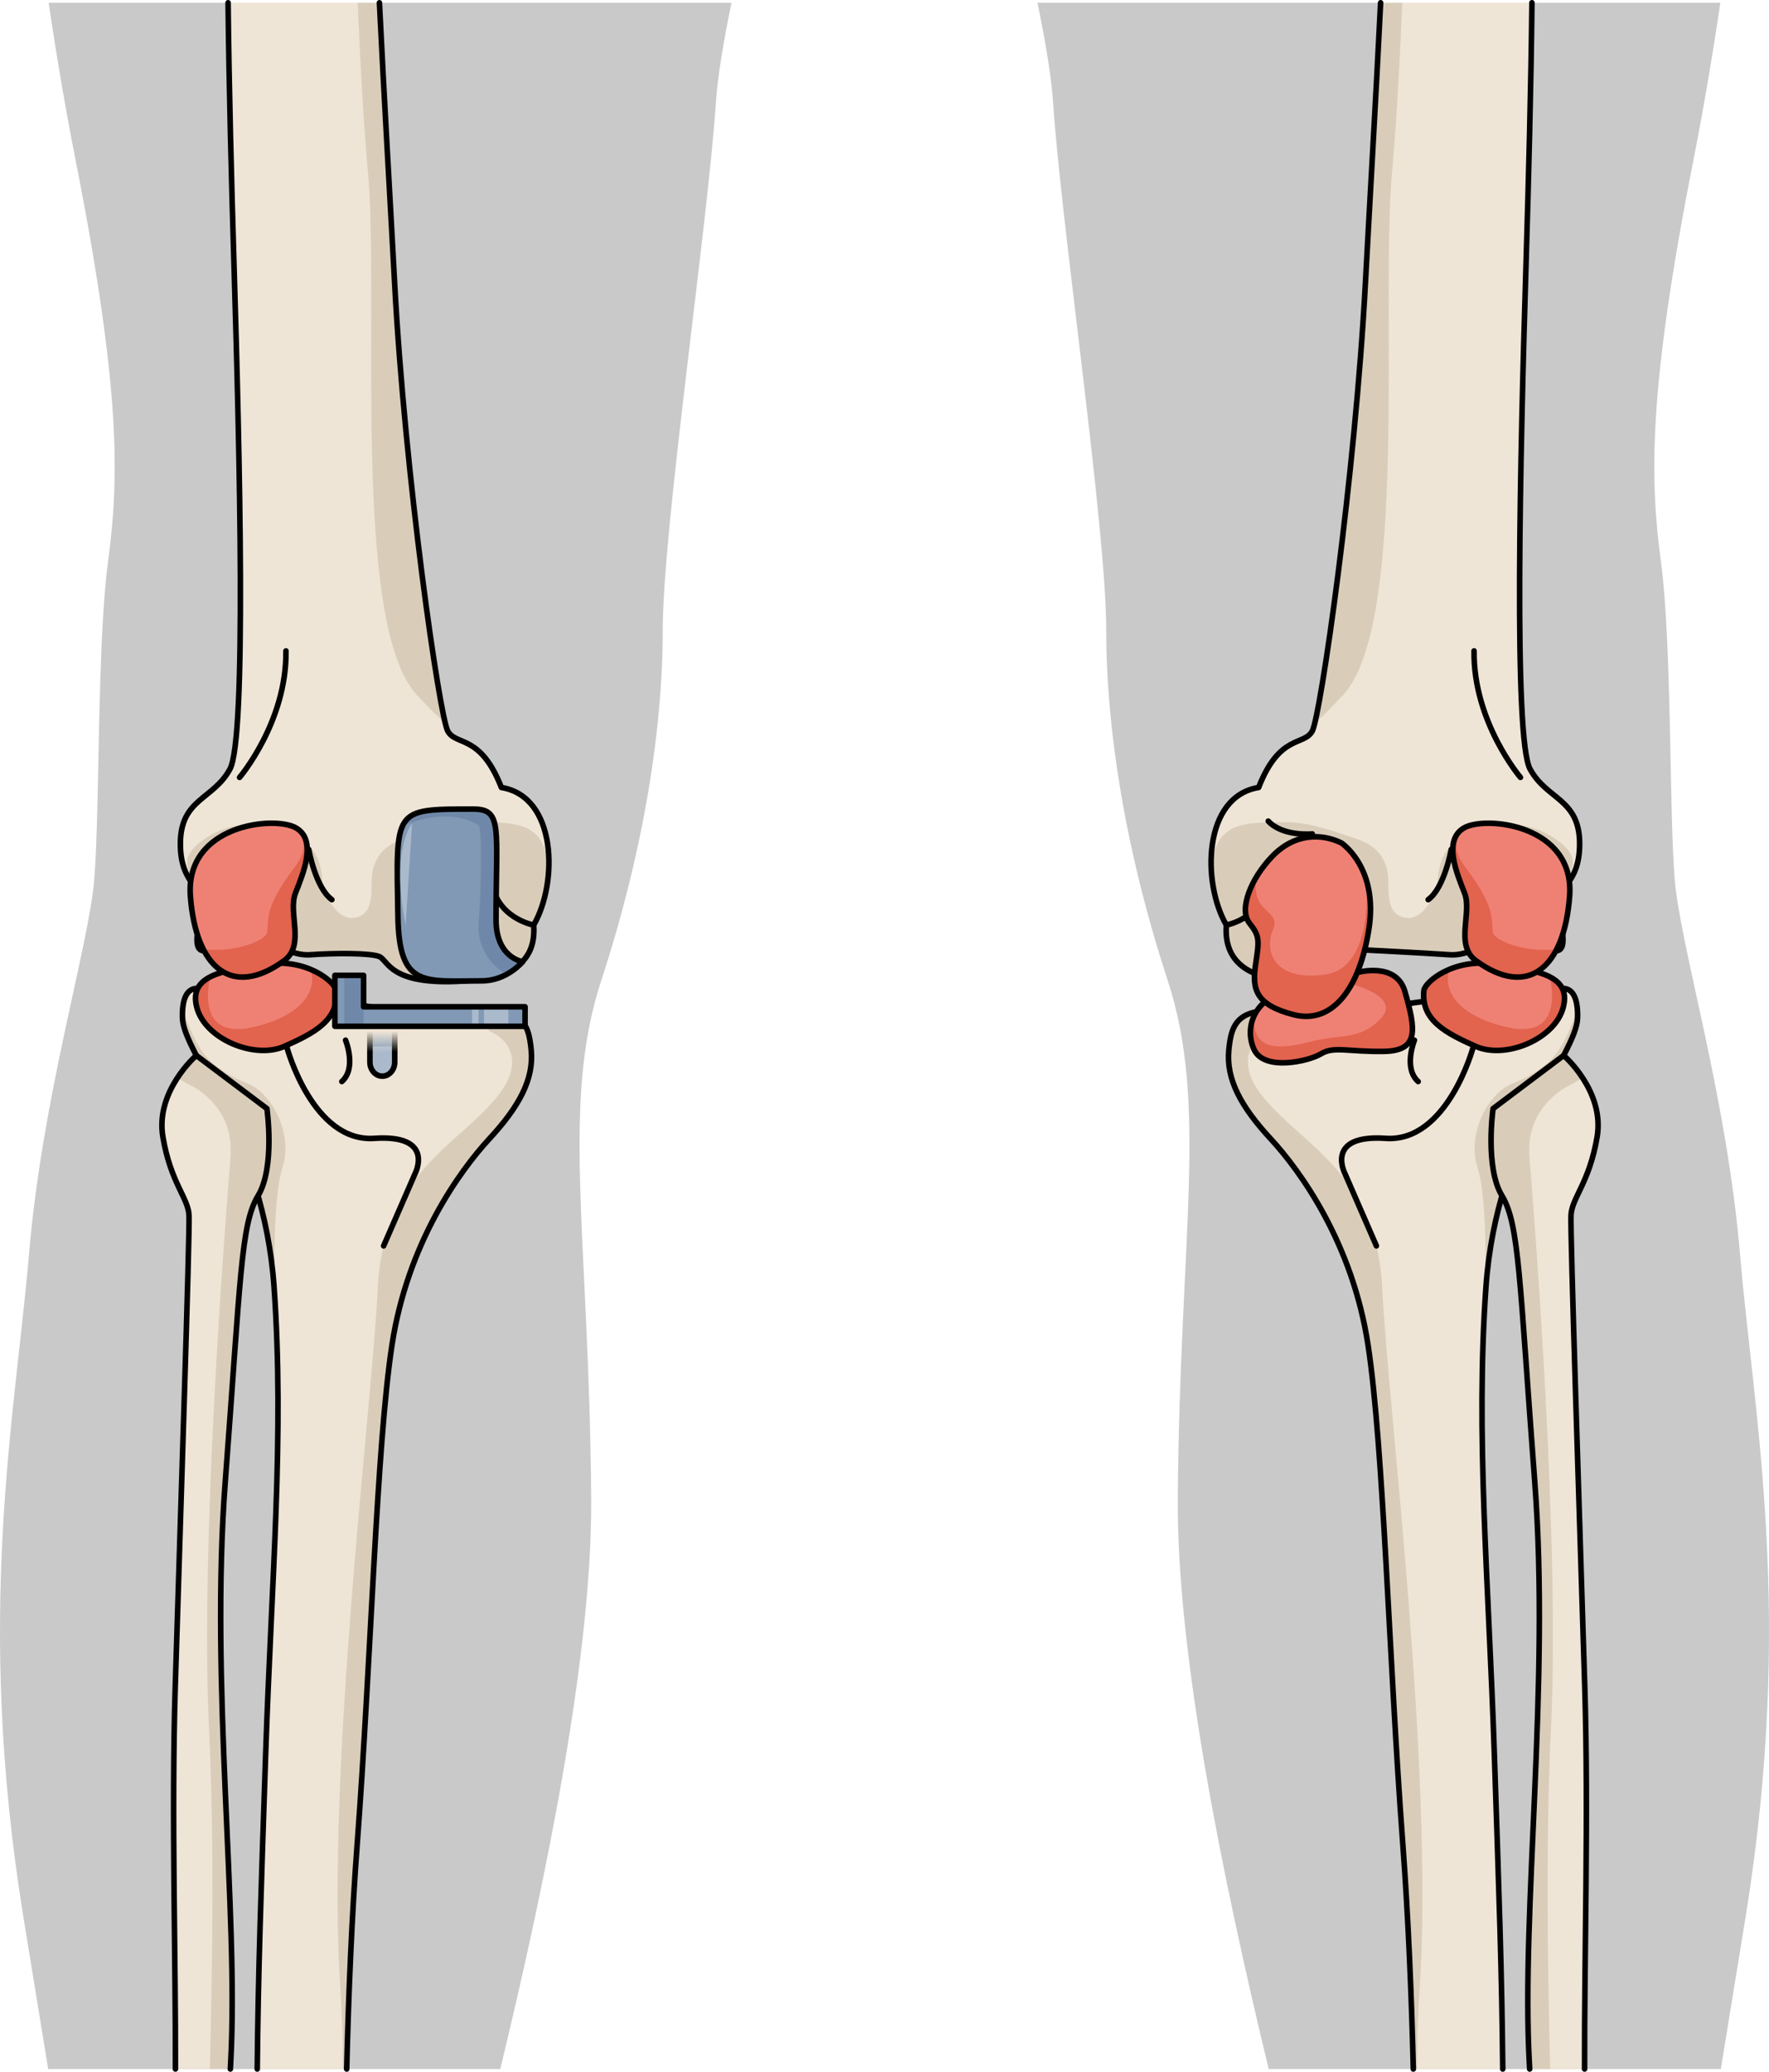 <?xml version="1.0" encoding="utf-8"?>
<!-- Generator: Adobe Illustrator 16.0.0, SVG Export Plug-In . SVG Version: 6.00 Build 0)  -->
<!DOCTYPE svg PUBLIC "-//W3C//DTD SVG 1.1//EN" "http://www.w3.org/Graphics/SVG/1.1/DTD/svg11.dtd">
<svg version="1.1" id="Layer_1" xmlns="http://www.w3.org/2000/svg" xmlns:xlink="http://www.w3.org/1999/xlink" x="0px" y="0px"
	 width="317.603px" height="371.813px" viewBox="0 0 317.603 371.813" enable-background="new 0 0 317.603 371.813"
	 xml:space="preserve">
<g>
	<g>
		<path fill="#C9C9C9" d="M8.733,0.5c1.48,9.937,3.09,19.388,4.781,27.949c8.322,42.087,7.834,57.748,5.873,72.432
			c-1.958,14.688-1.466,44.541-2.45,56.775c-0.976,12.236-9.296,38.67-11.743,67.541c-2.442,28.876-9.788,64.607-0.979,118.936
			c1.527,9.42,3.023,18.478,4.433,27.181h81.171c8.578-35.438,16.533-75.06,16.321-102.557c-0.366-47.35-5.508-70.472,1.833-92.871
			c7.343-22.389,11.014-44.417,11.014-62.765c0-18.358,8.075-72.682,9.542-94.704c0.311-4.679,1.355-10.858,2.797-17.916H8.733z"/>
		<path fill="#C9C9C9" d="M313.385,344.133c8.811-54.328,1.467-90.06-0.976-118.936c-2.45-28.871-10.772-55.305-11.748-67.541
			c-0.983-12.235-0.489-42.087-2.45-56.775c-1.959-14.684-2.441-30.344,5.879-72.432c1.69-8.561,3.3-18.012,4.779-27.949H186.273
			c1.441,7.058,2.486,13.237,2.797,17.916c1.469,22.022,9.543,76.346,9.543,94.704c0,18.348,3.672,40.376,11.014,62.765
			c7.338,22.399,2.199,45.521,1.834,92.871c-0.212,27.497,7.742,67.118,16.319,102.557h81.172
			C310.362,362.61,311.857,353.553,313.385,344.133z"/>
	</g>
	<g>
		<g>
			<g>
				<g>
					<g>
						<g>
							<g>
								<g>
									<path fill="#EFE5D6" d="M42.022,47.831c1.023,33.556,2.25,84.676-0.737,90.19c-2.983,5.515-8.875,5.293-8.899,13.366
										c-0.021,8.07,4.955,7.525,3.738,12.616c-1.224,5.091-1.389,8.268,2.851,5.735c4.235-2.532,6.248-2.944,6.248-2.944
										s5.95,4.87,10.416,4.55c4.465-0.317,18.334-1.018,18.334-1.018s1.903,5.94,9.316,5.732
										c7.412-0.209,13.07-2.688,12.529-10.046c4.421-7.664,4.153-23.085-5.802-24.684c-3.769-9.684-8.172-7.403-9.637-10.149
										c-1.467-2.747-7.674-45.491-9.539-80.547C70.053,35.886,68.994,18.271,68.12,0.5H40.952
										C41.117,15.593,41.538,31.902,42.022,47.831z"/>
									<path fill="#D9CDBA" d="M95.816,166.012c2.201-3.81,3.957-11.527,1.018-15.551c-2.342-3.205-7.252-2.789-10.596-2.9
										c-3.902-0.131-6.982,0.722-10.595,1.913c-4.035,1.332-7.411,1.983-8.666,6.471c-0.742,2.651,0.816,7.99-3.202,8.738
										c-3.485,0.648-5.747-4.434-5.965-7.232c-0.303-3.875-2.04-6.205-5.398-7.996c-4.669-2.489-10.966-2.016-15.353,0.883
										c-7.992,5.283,0.567,7.39-0.936,13.666c-1.224,5.091-1.389,8.268,2.851,5.735c4.235-2.532,6.248-2.944,6.248-2.944
										s5.95,4.87,10.416,4.55c4.465-0.317,11.269-0.728,12.427,0.312c1.158,1.041,4.769,5.691,15.223,4.402
										C90.646,175.151,96.357,173.37,95.816,166.012z"/>
									<path fill="#D9CDBA" d="M66.051,30.777c2.129,22.962-3.055,81.089,8.764,93.927c1.787,1.94,3.385,3.524,4.817,4.823
										c-2.337-5.745-7.151-47.993-8.794-78.895C70.053,35.886,68.994,18.271,68.12,0.5h-3.894
										C64.71,12.075,65.3,22.67,66.051,30.777z"/>
									<path fill="none" stroke="#000000" stroke-linecap="round" stroke-linejoin="round" stroke-miterlimit="10" d="M40.952,0.5
										c0.166,15.092,0.585,31.403,1.07,47.331c1.023,33.556,2.25,84.676-0.737,90.19c-2.983,5.515-8.875,5.293-8.899,13.366
										c-0.021,8.07,4.955,7.525,3.738,12.616c-1.224,5.091-1.389,8.268,2.851,5.735c4.235-2.532,6.248-2.944,6.248-2.944
										s5.95,4.87,10.416,4.55c4.465-0.317,10.757-0.334,12.427,0.312c1.669,0.647,1.803,5.279,15.223,4.402
										c7.399-0.483,13.07-2.688,12.529-10.046c4.421-7.664,4.153-23.085-5.802-24.684c-3.769-9.684-8.172-7.403-9.637-10.149
										c-1.467-2.747-7.674-45.491-9.539-80.547c-0.786-14.746-1.845-32.36-2.719-50.13"/>
									<path fill="none" stroke="#000000" stroke-linecap="round" stroke-linejoin="round" stroke-miterlimit="10" d="
										M95.816,166.012c0,0-6.918-1.235-7.6-8.242"/>
									<path fill="none" stroke="#000000" stroke-linecap="round" stroke-linejoin="round" stroke-miterlimit="10" d="
										M45.222,166.794c0,0-2.314-2.446-2.546-6.766"/>
								</g>
								<path fill="none" stroke="#000000" stroke-linecap="round" stroke-linejoin="round" stroke-miterlimit="10" d="
									M55.432,152.449c0,0,1.206,6.891,4.154,9.009"/>
								<path fill="none" stroke="#000000" stroke-linecap="round" stroke-linejoin="round" stroke-miterlimit="10" d="
									M80.375,149.662c0,0,5.304,0.515,7.914-2.301"/>
								<path fill="none" stroke="#000000" stroke-linecap="round" stroke-linejoin="round" stroke-miterlimit="10" d="
									M43.012,139.519c0,0,8.493-9.965,8.328-22.706"/>
							</g>
							<g>
								<path fill="#EFE5D6" d="M83.055,181.676c-10.306-0.738-14.417-0.554-14.417-0.554s-10.703-2.296-13.632-1.436
									c-2.926,0.863-13.38-5.324-19.083-2.199c0,0-3.357-1.223-3.164,5.228c0.193,6.448,14.533,21.489,16.438,48.131
									c1.9,26.645-0.455,52.538-1.505,84.064c-0.84,25.226-1.338,38.834-1.505,56.403h16.056
									c0.33-13.312,0.911-27.371,1.889-40.403c2.497-33.236,3.451-71.204,6.239-89.52c2.791-18.317,12.164-31.262,17.498-37.034
									c5.34-5.771,7.99-10.681,7.504-15.871C94.887,183.293,93.606,180.284,83.055,181.676z"/>
								<path fill="#D9CDBA" d="M44.528,194.483c-7.478-3.067-9.071-5.985-11.726-13.326c-0.038,0.467-0.059,0.971-0.043,1.558
									c0.193,6.448,14.533,21.489,16.438,48.131c0.073,1.094,0.138,2.185,0.2,3.274l0.008,0.007c0,0-0.742-18.342,1.335-24.68
									C52.628,203.67,48.966,196.302,44.528,194.483z"/>
								<path fill="#D9CDBA" d="M83.055,181.676c-10.306-0.738-14.417-0.554-14.417-0.554s-0.958-0.206-2.366-0.471l-0.011,0.181
									l6.076,4.778c0,0,9.876-3.728,13.056-0.945c3.082-0.434,10.729,3.922,3.615,12.462c-7.11,8.539-20.262,13.783-21.193,34.121
									c-0.929,20.34-9.295,86.133-6.719,125.602c0.321,4.909,0.462,9.741,0.478,14.464h0.67
									c0.33-13.312,0.911-27.371,1.889-40.403c2.497-33.236,3.451-71.204,6.239-89.52c2.791-18.317,12.164-31.262,17.498-37.034
									c5.34-5.771,7.99-10.681,7.504-15.871C94.887,183.293,93.606,180.284,83.055,181.676z"/>
								<path fill="none" stroke="#000000" stroke-linecap="round" stroke-linejoin="round" stroke-miterlimit="10" d="
									M62.243,371.313c0.329-13.31,0.912-27.372,1.89-40.403c2.497-33.236,3.451-71.204,6.239-89.52
									c2.791-18.317,12.164-31.262,17.498-37.034c5.34-5.771,7.99-10.681,7.504-15.871c-0.487-5.192-1.769-8.201-12.319-6.81
									c-10.306-0.738-14.417-0.554-14.417-0.554s-10.703-2.296-13.632-1.436c-2.926,0.863-13.38-5.324-19.083-2.199
									c0,0-3.357-1.223-3.164,5.228c0.193,6.448,14.533,21.489,16.438,48.131c1.9,26.645-0.455,52.538-1.505,84.064
									c-0.84,25.228-1.338,38.832-1.505,56.403"/>
								<path fill="#EFE5D6" d="M35.25,189.417c0,0-7.395,6.366-6.005,14.608c1.393,8.243,4.538,10.936,4.693,14.07
									c0.153,3.136-1.55,54.807-2.474,84.694c-0.705,22.837,0.1,48.84,0.032,68.523h9.858c0.022-0.412,0.046-0.828,0.068-1.237
									c1.461-27.133-3.748-67.77-0.98-104.15c2.768-36.382,2.78-46.228,5.884-51.325c3.101-5.102,1.597-15.644,1.597-15.644
									L35.25,189.417z"/>
								<path fill="#D9CDBA" d="M35.25,189.417c0,0-2.299,3.05-3.551,3.948l1.961,1.14c0,0,8.507,3.44,7.724,13.161
									c-0.781,9.723-5.526,68.863-3.848,102.839c0.905,18.318,0.648,40.714,0.138,60.809h3.681
									c0.022-0.412,0.046-0.828,0.068-1.237c1.461-27.133-3.748-67.77-0.98-104.15c2.768-36.382,2.78-46.228,5.884-51.325
									c3.101-5.102,1.597-15.644,1.597-15.644L35.25,189.417z"/>
								<path fill="none" stroke="#000000" stroke-linecap="round" stroke-linejoin="round" stroke-miterlimit="10" d="
									M41.355,371.313c0.023-0.415,0.045-0.827,0.067-1.237c1.461-27.133-3.748-67.77-0.98-104.15
									c2.768-36.382,2.78-46.228,5.884-51.325c3.101-5.102,1.597-15.644,1.597-15.644l-12.674-9.54c0,0-7.395,6.366-6.005,14.608
									c1.393,8.243,4.538,10.936,4.693,14.07c0.153,3.136-1.55,54.807-2.474,84.694c-0.705,22.835,0.101,48.841,0.033,68.523"/>
								<path fill="none" stroke="#000000" stroke-linecap="round" stroke-linejoin="round" stroke-miterlimit="10" d="
									M51.51,187.969c0,0,4.614,17.078,15.681,16.324c11.068-0.757,7.316,6.364,7.316,6.364l-5.634,12.937"/>
								<path fill="#EF8174" d="M60.34,177.747c-0.16-1.483-5.252-5.886-12.94-4.72c-7.69,1.17-13.559,2.091-12.062,7.785
									c1.499,5.697,10.397,9.337,15.698,6.978C56.334,185.428,60.918,183.12,60.34,177.747z"/>
								<path fill="#E2634E" d="M51.035,187.79c5.299-2.362,9.883-4.67,9.305-10.043c-0.087-0.822-1.697-2.541-4.42-3.709
									c-0.041,0.104-0.071,0.214-0.071,0.354c0.692,2.051,0.136,7.545-10.527,9.963c-10.619,2.403-7.594-8.943-7.571-9.039
									c-2.119,1.09-3.145,2.727-2.413,5.496C36.836,186.51,45.735,190.149,51.035,187.79z"/>
								<path fill="none" stroke="#000000" stroke-linecap="round" stroke-linejoin="round" stroke-miterlimit="10" d="
									M60.34,177.747c-0.16-1.483-5.252-5.886-12.94-4.72c-7.69,1.17-13.559,2.091-12.062,7.785
									c1.499,5.697,10.397,9.337,15.698,6.978C56.334,185.428,60.918,183.12,60.34,177.747z"/>
								<path fill="none" stroke="#000000" stroke-linecap="round" stroke-linejoin="round" stroke-miterlimit="10" d="
									M62.043,186.677c0,0,2.046,5.024-0.672,7.418"/>
								<path fill="#EF8174" d="M51.004,172.406c3.826-2.795,0.654-8.576,2.038-12.119c1.388-3.541,3.929-9.465,0.109-11.703
									c-3.819-2.239-19.936-0.619-18.97,12.249C35.152,173.697,41.629,179.25,51.004,172.406z"/>
								<path fill="#E2634E" d="M53.152,148.584c-0.093-0.056-0.204-0.108-0.312-0.159c1.665,1.498,2.637,3.804,0.116,7.135
									c-5.195,6.872-4.77,9.019-4.955,11.596c-0.13,1.811-6.379,3.9-11.506,3.174c2.833,5.584,7.963,6.858,14.51,2.076
									c3.826-2.795,0.654-8.576,2.038-12.119C54.43,156.746,56.972,150.822,53.152,148.584z"/>
								<path fill="none" stroke="#000000" stroke-linecap="round" stroke-linejoin="round" stroke-miterlimit="10" d="
									M51.004,172.406c3.826-2.795,0.654-8.576,2.038-12.119c1.388-3.541,3.929-9.465,0.109-11.703
									c-3.819-2.239-19.936-0.619-18.97,12.249C35.152,173.697,41.629,179.25,51.004,172.406z"/>
							</g>
						</g>
					</g>
				</g>
			</g>
			<g>
				<g>
					<g>
						<path fill="#EFE5D6" d="M275.038,0.5H247.87c-0.875,17.77-1.935,35.384-2.72,50.131c-1.865,35.057-8.072,77.801-9.537,80.547
							c-1.467,2.747-5.869,0.466-9.642,10.149c-9.952,1.6-10.22,17.021-5.798,24.685c-0.541,7.358,5.117,9.837,12.531,10.045
							c7.412,0.208,9.314-5.731,9.314-5.731s13.868,0.701,18.332,1.018c4.467,0.32,10.418-4.551,10.418-4.551
							s2.006,0.413,6.245,2.944c4.239,2.533,4.073-0.644,2.853-5.735c-1.219-5.091,3.762-4.546,3.736-12.617
							c-0.023-8.072-5.914-7.851-8.898-13.365c-2.988-5.515-1.758-56.635-0.738-90.19C274.452,31.902,274.872,15.593,275.038,0.5z"
							/>
						<path fill="#D9CDBA" d="M220.174,166.012c-2.199-3.81-3.957-11.527-1.018-15.552c2.342-3.205,7.252-2.789,10.598-2.9
							c3.9-0.131,6.98,0.721,10.592,1.914c4.035,1.332,7.412,1.983,8.667,6.47c0.745,2.652-0.819,7.99,3.202,8.738
							c3.484,0.648,5.746-4.434,5.967-7.233c0.301-3.874,2.039-6.205,5.397-7.996c4.667-2.489,10.968-2.015,15.351,0.883
							c7.992,5.283-0.566,7.39,0.938,13.667c1.221,5.091,1.387,8.268-2.853,5.735c-4.239-2.532-6.245-2.944-6.245-2.944
							s-5.951,4.871-10.418,4.551c-4.464-0.317-18.332-1.018-18.332-1.018s-1.902,5.94-9.314,5.731
							C225.291,175.85,219.633,173.37,220.174,166.012z"/>
						<path fill="#D9CDBA" d="M251.762,0.5h-3.892c-0.875,17.77-1.935,35.384-2.72,50.131c-1.641,30.902-6.457,73.15-8.793,78.896
							c1.432-1.3,3.029-2.884,4.816-4.823c11.818-12.838,6.633-70.964,8.764-93.927C250.688,22.67,251.277,12.074,251.762,0.5z"/>
						<path fill="none" stroke="#000000" stroke-linecap="round" stroke-linejoin="round" stroke-miterlimit="10" d="M275.039,0.5
							c-0.166,15.091-0.588,31.403-1.072,47.33c-1.02,33.556-2.25,84.676,0.738,90.19c2.984,5.515,8.875,5.293,8.898,13.365
							c0.025,8.07-4.955,7.525-3.736,12.617c1.221,5.091,1.387,8.268-2.853,5.735c-4.239-2.532-6.245-2.944-6.245-2.944
							s-5.951,4.871-10.418,4.551c-4.464-0.317-18.332-1.018-18.332-1.018s-1.902,5.94-9.314,5.731
							c-7.414-0.208-13.072-2.688-12.531-10.045c-4.422-7.664-4.154-23.085,5.798-24.685c3.772-9.684,8.175-7.403,9.642-10.149
							c1.465-2.746,7.672-45.49,9.537-80.547c0.785-14.747,1.845-32.362,2.72-50.131"/>
						<path fill="none" stroke="#000000" stroke-linecap="round" stroke-linejoin="round" stroke-miterlimit="10" d="
							M220.174,166.012c0,0,6.918-1.236,7.596-8.242"/>
						<path fill="none" stroke="#000000" stroke-linecap="round" stroke-linejoin="round" stroke-miterlimit="10" d="
							M270.77,166.793c0,0,2.312-2.446,2.547-6.766"/>
					</g>
					<path fill="none" stroke="#000000" stroke-linecap="round" stroke-linejoin="round" stroke-miterlimit="10" d="
						M260.555,152.448c0,0-1.207,6.891-4.146,9.009"/>
					<path fill="none" stroke="#000000" stroke-linecap="round" stroke-linejoin="round" stroke-miterlimit="10" d="
						M235.613,149.662c0,0-5.301,0.516-7.914-2.301"/>
					<path fill="none" stroke="#000000" stroke-linecap="round" stroke-linejoin="round" stroke-miterlimit="10" d="
						M272.979,139.518c0,0-8.494-9.965-8.328-22.706"/>
				</g>
				<g>
					<path fill="#EFE5D6" d="M283.23,182.713c0.191-6.45-3.166-5.226-3.166-5.226c-5.701-3.125-16.152,3.062-19.08,2.199
						c-2.93-0.862-13.637,1.434-13.637,1.434s-4.107-0.184-14.416,0.555c-10.549-1.392-11.83,1.617-12.314,6.809
						c-0.488,5.191,2.162,10.1,7.498,15.872c5.337,5.772,14.712,18.717,17.502,37.032c2.789,18.317,3.744,56.285,6.238,89.521
						c0.978,13.032,1.559,27.092,1.888,40.403H269.8c-0.166-17.569-0.663-31.178-1.503-56.403
						c-1.052-31.527-3.408-57.421-1.502-84.064C268.699,204.204,283.036,189.163,283.23,182.713z"/>
					<path fill="#D9CDBA" d="M271.461,194.483c7.48-3.067,9.072-5.985,11.727-13.327c0.037,0.468,0.059,0.971,0.043,1.557
						c-0.194,6.449-14.531,21.491-16.436,48.132c-0.08,1.093-0.139,2.184-0.203,3.274l-0.008,0.007c0,0,0.74-18.342-1.332-24.68
						C263.361,203.67,267.02,196.302,271.461,194.483z"/>
					<path fill="#D9CDBA" d="M226.98,197.127c-7.113-8.54,0.533-12.896,3.617-12.462c3.178-2.782,13.051,0.946,13.051,0.946
						l6.084-4.778l-0.014-0.181c-1.41,0.265-2.371,0.47-2.371,0.47s-4.107-0.184-14.416,0.555
						c-10.549-1.392-11.83,1.617-12.314,6.809c-0.488,5.191,2.162,10.1,7.498,15.872c5.337,5.772,14.712,18.717,17.502,37.032
						c2.789,18.317,3.744,56.285,6.238,89.521c0.978,13.032,1.559,27.092,1.888,40.403h0.672c0.016-4.722,0.156-9.555,0.478-14.464
						c2.576-39.47-5.787-105.262-6.719-125.602C247.242,210.91,234.096,205.666,226.98,197.127z"/>
					<path fill="none" stroke="#000000" stroke-linecap="round" stroke-linejoin="round" stroke-miterlimit="10" d="
						M253.745,371.312c-0.329-13.31-0.912-27.372-1.89-40.402c-2.494-33.236-3.449-71.204-6.238-89.521
						c-2.79-18.315-12.165-31.26-17.502-37.032c-5.336-5.771-7.986-10.681-7.498-15.872c0.484-5.192,1.766-8.201,12.314-6.809
						c10.309-0.739,14.416-0.555,14.416-0.555s10.707-2.296,13.637-1.434c2.928,0.863,13.379-5.325,19.08-2.199
						c0,0,3.357-1.224,3.166,5.226c-0.194,6.449-14.531,21.491-16.436,48.132c-1.906,26.644,0.45,52.537,1.502,84.064
						c0.84,25.228,1.338,38.832,1.504,56.403"/>
					<path fill="#EFE5D6" d="M280.74,189.417l-12.676,9.541c0,0-1.502,10.541,1.602,15.643c3.1,5.098,3.113,14.944,5.879,51.326
						c2.77,36.381-2.439,77.016-0.979,104.15c0.021,0.409,0.045,0.825,0.068,1.237h9.857c-0.068-19.684,0.737-45.687,0.033-68.524
						c-0.924-29.887-2.627-81.559-2.473-84.693s3.295-5.827,4.692-14.07C288.135,195.783,280.74,189.417,280.74,189.417z"/>
					<path fill="#D9CDBA" d="M280.74,189.417l-12.676,9.541c0,0-1.502,10.541,1.602,15.643c3.1,5.098,3.113,14.944,5.879,51.326
						c2.77,36.381-2.439,77.016-0.979,104.15c0.021,0.409,0.045,0.825,0.068,1.237h3.681c-0.51-20.095-0.768-42.49,0.137-60.81
						c1.681-33.977-3.065-93.115-3.849-102.838c-0.781-9.721,7.727-13.161,7.727-13.161l1.961-1.141
						C283.039,192.466,280.74,189.417,280.74,189.417z"/>
					<path fill="none" stroke="#000000" stroke-linecap="round" stroke-linejoin="round" stroke-miterlimit="10" d="
						M274.634,371.313c-0.022-0.414-0.045-0.827-0.067-1.237c-1.461-27.135,3.748-67.77,0.979-104.15
						c-2.766-36.382-2.779-46.229-5.879-51.326c-3.104-5.102-1.602-15.643-1.602-15.643l12.676-9.541c0,0,7.395,6.367,6.005,14.609
						c-1.397,8.243-4.538,10.936-4.692,14.07s1.549,54.807,2.473,84.693c0.704,22.835-0.102,48.842-0.034,68.524"/>
					<path fill="none" stroke="#000000" stroke-linecap="round" stroke-linejoin="round" stroke-miterlimit="10" d="
						M264.479,187.969c0,0-4.617,17.076-15.682,16.324c-11.064-0.757-7.312,6.363-7.312,6.363l5.631,12.938"/>
					<path fill="#EF8174" d="M255.648,177.747c0.158-1.483,5.252-5.887,12.943-4.72c7.688,1.17,13.559,2.091,12.061,7.786
						c-1.498,5.697-10.398,9.336-15.697,6.977C259.654,185.428,255.07,183.12,255.648,177.747z"/>
					<path fill="#E2634E" d="M264.955,187.79c-5.301-2.361-9.885-4.669-9.307-10.043c0.088-0.822,1.695-2.541,4.42-3.71
						c0.041,0.105,0.07,0.215,0.07,0.354c-0.691,2.052-0.131,7.546,10.529,9.963c10.618,2.403,7.594-8.942,7.57-9.039
						c2.119,1.09,3.143,2.727,2.414,5.497C279.154,186.51,270.254,190.149,264.955,187.79z"/>
					<path fill="none" stroke="#000000" stroke-linecap="round" stroke-linejoin="round" stroke-miterlimit="10" d="
						M255.648,177.747c0.158-1.483,5.252-5.887,12.943-4.72c7.688,1.17,13.559,2.091,12.061,7.786
						c-1.498,5.697-10.398,9.336-15.697,6.977C259.654,185.428,255.07,183.12,255.648,177.747z"/>
					<path fill="#EF8174" d="M243.676,174.534c0,0,7.004-2.005,8.557,3.401c1.979,6.886,2.57,10.652-3.785,10.753
						c-6.352,0.1-8.971-0.965-11.252,0.425c-2.284,1.388-10.287,3.175-12.064-0.803c-1.775-3.982-0.037-9.582,7.529-10.975
						C240.225,175.943,243.676,174.534,243.676,174.534z"/>
					<path fill="#E2634E" d="M248.447,188.688c-6.352,0.1-8.971-0.965-11.252,0.425c-2.284,1.388-10.287,3.175-12.064-0.803
						c-0.826-1.853-0.879-4.053,0.049-6.018c-0.506,6.562,4.861,6.006,10.189,4.632c5.496-1.416,8.791-0.178,12.54-4.129
						c3.75-3.954-5.233-6.177-5.233-6.177l-1.727-1.188c1.844-0.536,2.727-0.896,2.727-0.896s7.004-2.005,8.557,3.401
						C254.211,184.821,254.803,188.587,248.447,188.688z"/>
					<path fill="none" stroke="#000000" stroke-linecap="round" stroke-linejoin="round" stroke-miterlimit="10" d="
						M243.676,174.534c0,0,7.004-2.005,8.557,3.401c1.979,6.886,2.57,10.652-3.785,10.753c-6.352,0.1-8.971-0.965-11.252,0.425
						c-2.284,1.388-10.287,3.175-12.064-0.803c-1.775-3.982-0.037-9.582,7.529-10.975
						C240.225,175.943,243.676,174.534,243.676,174.534z"/>
					<path fill="none" stroke="#000000" stroke-linecap="round" stroke-linejoin="round" stroke-miterlimit="10" d="
						M253.945,186.677c0,0-2.043,5.023,0.672,7.418"/>
					<path fill="#EF8174" d="M264.986,172.406c-3.828-2.795-0.656-8.577-2.039-12.119c-1.387-3.541-3.93-9.465-0.109-11.702
						c3.818-2.239,19.938-0.619,18.967,12.248C280.838,173.697,274.359,179.25,264.986,172.406z"/>
					<path fill="#E2634E" d="M262.838,148.584c0.092-0.057,0.203-0.108,0.312-0.159c-1.666,1.498-2.635,3.804-0.117,7.135
						c5.197,6.872,4.771,9.019,4.955,11.596c0.13,1.811,6.38,3.9,11.51,3.174c-2.836,5.583-7.965,6.857-14.512,2.076
						c-3.828-2.795-0.656-8.577-2.039-12.119C261.561,156.746,259.018,150.822,262.838,148.584z"/>
					<path fill="none" stroke="#000000" stroke-linecap="round" stroke-linejoin="round" stroke-miterlimit="10" d="
						M264.986,172.406c-3.828-2.795-0.656-8.577-2.039-12.119c-1.387-3.541-3.93-9.465-0.109-11.702
						c3.818-2.239,19.938-0.619,18.967,12.248C280.838,173.697,274.359,179.25,264.986,172.406z"/>
					<path fill="#EF8174" d="M240.836,151.281c0,0,6.664,4.367,4.939,15.407c-1.723,11.039-6.729,17.17-13.514,15.415
						c-6.785-1.752-7.506-4.524-6.842-8.964c0.664-4.436,0.791-5.092-1.115-7.497c-1.908-2.405,0.219-7.912,4.092-11.938
						C232.506,149.428,237.371,149.583,240.836,151.281z"/>
					<path fill="#E2634E" d="M232.262,182.103c-6.785-1.752-7.506-4.524-6.842-8.964c0.664-4.436,0.791-5.092-1.115-7.497
						c-1.369-1.726-0.652-5.046,1.287-8.274l0,0c-1.17,6.833,4.611,5.758,2.951,9.524c-1.654,3.77,0.225,9.265,9.309,8.016
						c8.854-1.214,7.506-16.264,7.432-17.022c0.713,2.27,1.061,5.167,0.492,8.802C244.053,177.727,239.047,183.859,232.262,182.103z
						"/>
					<path fill="none" stroke="#000000" stroke-linecap="round" stroke-linejoin="round" stroke-miterlimit="10" d="
						M240.836,151.281c0,0,6.664,4.367,4.939,15.407c-1.723,11.039-6.729,17.17-13.514,15.415c-6.785-1.752-7.506-4.524-6.842-8.964
						c0.664-4.436,0.791-5.092-1.115-7.497c-1.908-2.405,0.219-7.912,4.092-11.938C232.506,149.428,237.371,149.583,240.836,151.281
						z"/>
				</g>
			</g>
		</g>
		<g>
			<g>
				<path fill="#8199B5" d="M85.002,145.202c-14.552,0-13.87-0.165-13.56,19.252c0.206,12.894,4.672,11.573,15.073,11.573
					c4.506,0,7.326-3.438,7.326-3.438s-4.781-0.666-4.781-7.51C89.061,148.598,90.289,145.202,85.002,145.202z"/>
				<path fill="#6F88A9" d="M89.061,165.079c0-16.481,1.228-19.877-4.059-19.877c-7.963,0-11.359-0.042-12.756,3.095
					c2.962-1.44,9.109-3.026,13.683-0.188c0.683,0.425,0.436,12.87,0,17.456c-0.31,3.259,1.314,7.296,5.055,9.28
					c1.818-0.995,2.858-2.255,2.858-2.255S89.061,171.923,89.061,165.079z"/>
				<path fill="none" stroke="#000000" stroke-linecap="round" stroke-linejoin="round" stroke-miterlimit="10" d="M85.002,145.202
					c-14.552,0-13.87-0.165-13.56,19.252c0.206,12.894,4.672,11.573,15.073,11.573c4.506,0,7.326-3.438,7.326-3.438
					s-4.781-0.666-4.781-7.51C89.061,148.598,90.289,145.202,85.002,145.202z"/>
				<path fill="#AABACC" d="M73.979,147.808c0,0-3.875,4.487-1.152,18.244L73.979,147.808z"/>
			</g>
			<g>
				<path fill="#AABACC" d="M70.866,184.182l0,6.452c0,1.38-0.996,2.5-2.226,2.5c-0.357,0-0.695-0.094-0.993-0.262
					c-0.731-0.41-1.233-1.258-1.233-2.237l-0.001-6.454H70.866z"/>
				<rect x="66.416" y="184.182" fill="#8199B5" width="4.45" height="3.614"/>
				<path fill="none" stroke="#000000" stroke-linecap="round" stroke-linejoin="round" stroke-miterlimit="10" d="M70.866,184.182
					l0,6.452c0,1.38-0.996,2.5-2.226,2.5c-0.357,0-0.695-0.094-0.993-0.262c-0.731-0.41-1.233-1.258-1.233-2.237l-0.001-6.454
					H70.866z"/>
				
					<linearGradient id="SVGID_1_" gradientUnits="userSpaceOnUse" x1="-14938.352" y1="185.052" x2="-14938.352" y2="188.804" gradientTransform="matrix(-1 0 0 1 -14861.85 0)">
					<stop  offset="0" style="stop-color:#EFE5D6"/>
					<stop  offset="1" style="stop-color:#EFE5D6;stop-opacity:0"/>
				</linearGradient>
				<rect x="65.277" y="184.182" fill="url(#SVGID_1_)" width="22.448" height="6.424"/>
				<polygon fill="#8199B5" points="65.277,180.682 65.277,175.038 60.124,175.038 60.124,180.682 60.124,184.182 65.277,184.182 
					94.268,184.182 94.268,180.682 				"/>
				<rect x="86.894" y="180.681" fill="#AABACC" width="4.369" height="3.501"/>
				<rect x="61.805" y="175.038" fill="#6F88A9" width="3.472" height="9.144"/>
				<rect x="84.754" y="180.681" fill="#AABACC" width="1.163" height="3.501"/>
				<polygon fill="none" stroke="#000000" stroke-linecap="round" stroke-linejoin="round" stroke-miterlimit="10" points="
					65.277,180.682 65.277,175.038 60.124,175.038 60.124,180.682 60.124,184.182 65.277,184.182 94.268,184.182 94.268,180.682 
									"/>
			</g>
		</g>
	</g>
</g>
</svg>
